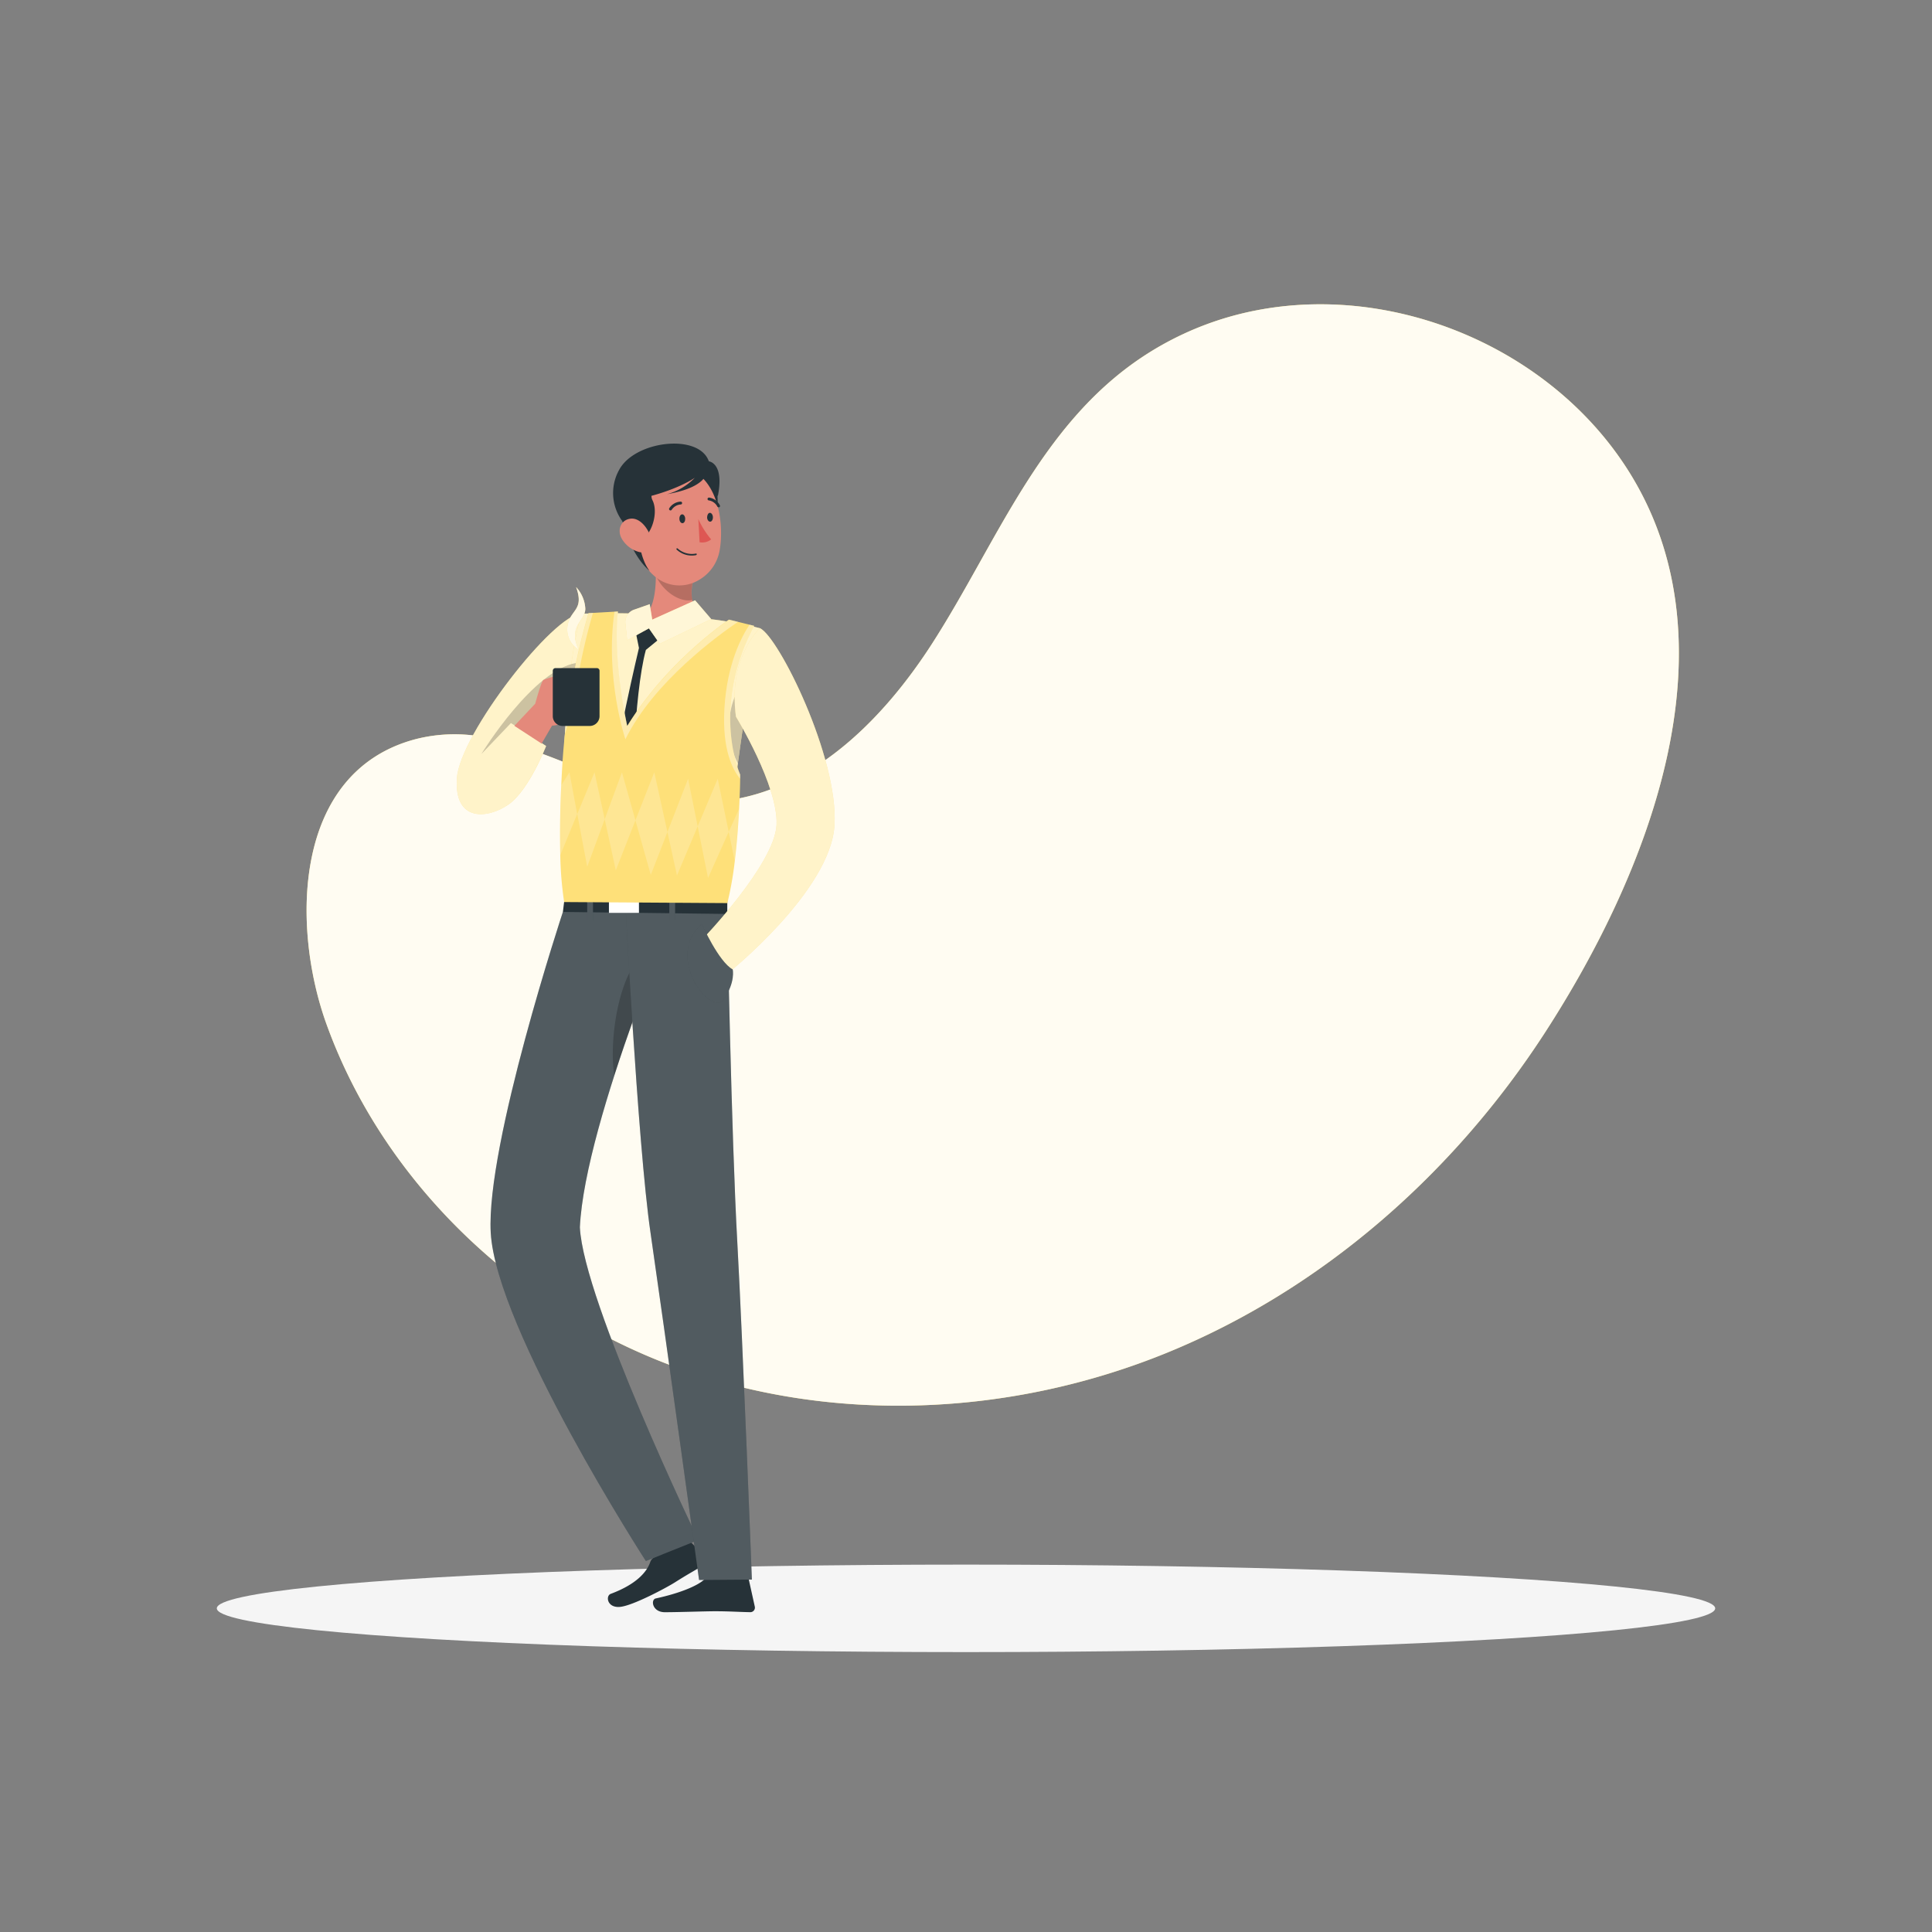 <svg xmlns="http://www.w3.org/2000/svg" viewBox="0 0 500 500"><rect x="0" y="0" width="500" height="500" fill="#808080" stroke="none"/><g id="freepik--background-simple--inject-89"><path d="M125.86,190.87a40.73,40.73,0,0,0-18.47.47c-31.71,8.52-32,48.66-22.84,73.86,14.8,40.84,49.26,73.49,90,88.5s87.08,12.83,127.31-3.55,74.33-46.42,97.95-82.88c26.33-40.64,50.31-99.61,21.78-145.17-21.1-33.7-65.53-51.13-103.81-40a81.21,81.21,0,0,0-22.18,10.31c-26.63,17.72-37.73,48.31-54.4,74.2-11.38,17.67-28.12,35.46-49.47,39.92C168.28,211.45,148,195.06,125.86,190.87Z" style="fill:#FEE079"></path><path d="M125.86,190.87a40.73,40.73,0,0,0-18.47.47c-31.71,8.52-32,48.66-22.84,73.86,14.8,40.84,49.26,73.49,90,88.5s87.08,12.83,127.31-3.55,74.33-46.42,97.95-82.88c26.33-40.64,50.31-99.61,21.78-145.17-21.1-33.7-65.53-51.13-103.81-40a81.21,81.21,0,0,0-22.18,10.31c-26.63,17.72-37.73,48.31-54.4,74.2-11.38,17.67-28.12,35.46-49.47,39.92C168.28,211.45,148,195.06,125.86,190.87Z" style="fill:#fff;opacity:0.9"></path></g><g id="freepik--Shadow--inject-89"><ellipse id="freepik--path--inject-89" cx="250" cy="416.24" rx="193.89" ry="11.32" style="fill:#f5f5f5"></ellipse></g><g id="freepik--Character--inject-89"><g id="freepik--group--inject-89"><path d="M169.19,403.11l7.86-5a.65.65,0,0,1,.85.07l4.74,4.93a1.18,1.18,0,0,1-.13,1.66l-.2.14c-2.74,1.68-4.23,2.44-7.65,4.61-2.1,1.33-11,6.12-14.29,6.35s-3.66-2.88-2.32-3.38c6.76-2.52,9.39-5.74,10.25-8.27A2.22,2.22,0,0,1,169.19,403.11Z" style="fill:#263238"></path><path d="M145.68,236S125.76,296.23,127,319c1.39,25,40.15,85,40.15,85l13.57-5.45S151,336.8,150.07,317.62c1.31-27.76,27-87.59,27-87.59Z" style="fill:#263238"></path><path d="M145.68,236S125.76,296.23,127,319c1.39,25,40.15,85,40.15,85l13.57-5.45S151,336.8,150.07,317.62c1.31-27.76,27-87.59,27-87.59Z" style="fill:#fff;opacity:0.2;isolation:isolate"></path><path d="M167.27,246.47c-7,4.28-9.77,22.54-8.29,31.81,3.78-11.74,8.1-23.31,11.56-32.18A3.24,3.24,0,0,0,167.27,246.47Z" style="opacity:0.2;isolation:isolate"></path><path d="M183.58,408.29h9.55a.68.68,0,0,1,.67.54l1.55,7a1.18,1.18,0,0,1-1.15,1.4c-3.09-.05-5.34-.24-9.22-.24-2.39,0-9.6.25-12.9.25s-3.73-3.26-2.38-3.56c6.06-1.32,10.62-3.15,12.56-4.89A1.89,1.89,0,0,1,183.58,408.29Z" style="fill:#263238"></path><path d="M161.58,228.91S165,296.23,168.35,319c3.63,25,12.57,89.9,12.57,89.9l13.67-.1s-2.4-62.46-3.76-87c-1.56-28-2.61-85.27-2.61-85.27Z" style="fill:#263238"></path><path d="M161.58,228.91S165,296.23,168.35,319c3.63,25,12.57,89.9,12.57,89.9l13.67-.1s-2.4-62.46-3.76-87c-1.56-28-2.61-85.27-2.61-85.27Z" style="fill:#fff;opacity:0.2;isolation:isolate"></path><polygon points="146.22 231.53 188.22 231.53 188.22 236.53 145.68 236.01 146.22 231.53" style="fill:#263238"></polygon><rect x="173.22" y="229.28" width="1.5" height="8.88" style="fill:#263238"></rect><rect x="151.97" y="229.28" width="1.5" height="8.88" style="fill:#263238"></rect><rect x="157.59" y="230.65" width="7.77" height="5.6" style="fill:#fff"></rect><rect x="173.22" y="229.28" width="1.5" height="8.88" style="fill:#fff;opacity:0.2;isolation:isolate"></rect><rect x="151.97" y="229.28" width="1.5" height="8.88" style="fill:#fff;opacity:0.2;isolation:isolate"></rect><path d="M150.38,158.84c-6.94-.06-31.34,31.06-32.13,42.53s8,10.55,13.32,6.86,9.76-15.16,9.76-15.16l-4.75-3.17s7.52-8.08,11.61-9.51Z" style="fill:#FEE079"></path><path d="M150.38,158.84l-1.29,12.74-.9,8.81c-4.09,1.43-11.61,9.51-11.61,9.51l4.75,3.17s-4.48,11.47-9.76,15.16-14.11,4.62-13.32-6.86S143.44,158.78,150.38,158.84Z" style="fill:#fff;opacity:0.6;isolation:isolate"></path><path d="M150.38,158.84s26.54-1.25,46.31,3.74c0,0-8.73,43.95-8.4,68.95H146.22S143.48,184.64,150.38,158.84Z" style="fill:#FEE079"></path><path d="M196.69,162.58s-1.74,8.76-3.64,20.68c-.7,4.43-1.43,9.3-2.1,14.32-1.55,11.72-2.79,24.26-2.66,33.95H146.22s-2.73-46.89,4.16-72.69C150.38,158.84,176.92,157.59,196.69,162.58Z" style="fill:#fff;opacity:0.6;isolation:isolate"></path><path d="M164.25,162.21l1.11,5.49s-6.39,26.66-7.77,40.5l2.33,2.33,3.67-2.33s.33-28.17,3.56-40l5.8-4.75L168.39,162Z" style="fill:#263238"></path><path d="M182.49,159.23l-4.82,2.3c-.9.43-1.85.85-2.8,1.31-2.88-.32-6.31-1.13-8.14-3.09,2.3-2.14,3-6.42,3-10.79a49.27,49.27,0,0,0-.29-4.92c-.17-1.62-.4-3.13-.63-4.4l7.32,6.43,3.52,3.09a21,21,0,0,0-.47,2.17,10.13,10.13,0,0,0,0,4A5.79,5.79,0,0,0,182.49,159.23Z" style="fill:#e4897b"></path><path d="M179.17,155.29c-3.17.67-7.46-2.07-9.47-6.33a11.48,11.48,0,0,1-1.15-5.18l.86.26,6.69,2,3.52,3.09a21,21,0,0,0-.47,2.17A10.13,10.13,0,0,0,179.17,155.29Z" style="opacity:0.2;isolation:isolate"></path><path d="M184.14,121.21s4,10.2-.68,15.54-9.15-14.33-9.15-14.33Z" style="fill:#263238"></path><path d="M169.09,148.84a9.82,9.82,0,0,0,11.85,1.22,10.94,10.94,0,0,0,5-6.35c.11-.36.2-.74.28-1.13,1.29-7.08-.39-18.57-8.18-21.25a10.66,10.66,0,0,0-14.1,11.43C164.79,140.5,164.94,145.09,169.09,148.84Z" style="fill:#e4897b"></path><path d="M175.83,134.29c0,.63.39,1.13.81,1.11s.72-.56.69-1.19-.4-1.13-.81-1.1S175.8,133.65,175.83,134.29Z" style="fill:#263238"></path><path d="M183,133.91c0,.63.4,1.12.81,1.1s.72-.56.69-1.19-.4-1.13-.81-1.1S183,133.31,183,133.91Z" style="fill:#263238"></path><path d="M180.73,134.34a22.09,22.09,0,0,0,3.32,5.25,3.67,3.67,0,0,1-3,.74Z" style="fill:#de5753"></path><path d="M173.48,132.1a.4.4,0,0,0,.36-.17,3,3,0,0,1,2.31-1.37.38.38,0,0,0,.38-.36.37.37,0,0,0-.37-.38h0a3.71,3.71,0,0,0-2.94,1.69.37.37,0,0,0,.09.52h0A.56.56,0,0,0,173.48,132.1Z" style="fill:#263238"></path><path d="M180.18,143.66h0a5.72,5.72,0,0,1-5.07-1.43.2.2,0,0,1,0-.28.19.19,0,0,1,.27,0h0a5.5,5.5,0,0,0,4.72,1.31.18.18,0,0,1,.22.14v0a.2.2,0,0,1-.14.23Z" style="fill:#263238"></path><path d="M185.93,131.27a.33.33,0,0,0,.22,0,.37.37,0,0,0,.15-.5h0a3.72,3.72,0,0,0-2.79-2,.38.38,0,0,0-.4.35h0a.37.37,0,0,0,.35.39h0a3,3,0,0,1,2.18,1.58A.39.39,0,0,0,185.93,131.27Z" style="fill:#263238"></path><path d="M169.09,122.75l.77,3.37a2.56,2.56,0,0,0-1,3.34c1.39,2.76.22,7.38-1.81,9.38,0,0-.19-1.24-1.21-.84s-.07,6.86,2.29,9.74c0,0-3.38-2.48-5.82-9.1-2.26-6.13-3-11.35-2-13.92Z" style="fill:#263238"></path><path d="M160.86,139.32a7.45,7.45,0,0,0,4.44,3.51c2.51.69,3.75-1.55,3.06-3.92-.64-2.09-2.7-5-5.22-4.67S159.71,137.2,160.86,139.32Z" style="fill:#e4897b"></path><path d="M182.92,121.89s.5,4.13-10.27,6a15.72,15.72,0,0,0,7.16-4.24s-3.91,2.81-12,4.88-6.6,6.55-6.6,6.55a12.28,12.28,0,0,1-1-13.43c4-7.61,20.67-9.59,23.24-2.26,0,0,4.08.39,2.31,9.08Z" style="fill:#263238"></path><path d="M179.89,155.36l-11.09,5-.65-4-4.07,1.43a3.35,3.35,0,0,0-2.23,3.51l.46,4.4,5.63-3.08,2.8,4,13.32-6.41Z" style="fill:#FEE079"></path><path d="M179.89,155.36l-11.09,5-.65-4-4.07,1.43a3.35,3.35,0,0,0-2.23,3.51l.46,4.4,5.63-3.08,2.8,4,13.32-6.41Z" style="fill:#fff;opacity:0.7;isolation:isolate"></path><path d="M193.05,183.26c-.7,4.43-1.43,9.3-2.1,14.32a21.16,21.16,0,0,1-.82-17.19Z" style="opacity:0.2;isolation:isolate"></path><path d="M196.69,162.58c4.78,2.2,20.31,33.35,19.28,50.94C215,230.65,188.22,252,188.22,252s-5.79-4.7-6.6-8.74c0,0,18.85-19.53,19.35-29.77.49-10.06-10.5-28-10.5-28s-1.25-7.5,1-14S196.69,162.58,196.69,162.58Z" style="fill:#FEE079"></path><path d="M196.69,162.58c4.78,2.2,20.31,33.35,19.28,50.94C215,230.65,188.22,252,188.22,252s-5.79-4.7-6.6-8.74c0,0,18.85-19.53,19.35-29.77.49-10.06-10.5-28-10.5-28s-1.25-7.5,1-14S196.69,162.58,196.69,162.58Z" style="fill:#fff;opacity:0.6;isolation:isolate"></path><path d="M149.09,171.58l-.9,8.81c-4.09,1.43-11.61,9.51-11.61,9.51l-4.35-2.77-7.64,8C125,194.41,138,173.5,149.09,171.58Z" style="opacity:0.2;isolation:isolate"></path><path d="M181.62,239.13s4.36,9.78,8,11.76c0,0,.79,3.31-2.38,7.81S171.85,247.73,181.62,239.13Z" style="fill:#263238"></path><path d="M181.62,239.13s4.36,9.78,8,11.76c0,0,.79,3.31-2.38,7.81S171.85,247.73,181.62,239.13Z" style="fill:#fff;opacity:0.2;isolation:isolate"></path><path d="M191.55,200.45s0,.39,0,1.1c0,1.46-.09,4.28-.27,7.8-.2,3.92-.54,8.72-1.11,13.44a89.12,89.12,0,0,1-1.93,10.93L146,233.45a93.08,93.08,0,0,1-1-12.14c-.16-6.43,0-13.18.25-18.09.2-4.33.41-7.24.41-7.24.15-2.09.34-4.13.55-6.11a172.68,172.68,0,0,1,6.09-31.19l1.14-.06,5.56-.32.92-.05c-1.37,13.12,2.4,29.63,2.4,29.63,10.57-17.1,26.33-27.52,26.33-27.52l2.32.57,3,.74,1.22.3C183.79,183.33,191.55,200.45,191.55,200.45Z" style="fill:#FEE079"></path><path d="M191.55,200.45s0,.39,0,1.1c-1.86-2.22-4.7-7.42-4.07-18.22.67-11.56,4.5-18.68,6.5-21.66l1.22.3C183.79,183.33,191.55,200.45,191.55,200.45Z" style="fill:#fff;opacity:0.4;isolation:isolate"></path><path d="M191,160.93c-4.89,3.3-21.79,15.45-29.15,30.39,0,0-5.34-15.86-2.82-33l.92-.05c-1.37,13.12,2.4,29.63,2.4,29.63,10.57-17.1,26.33-27.52,26.33-27.52Z" style="fill:#fff;opacity:0.4;isolation:isolate"></path><path d="M153.46,158.62a159.07,159.07,0,0,0-4.32,19.28,80.89,80.89,0,0,1-2.91,12,172.68,172.68,0,0,1,6.09-31.19Z" style="fill:#fff;opacity:0.4;isolation:isolate"></path><path d="M147.37,199.88l2,10.8L145,221.31c-.16-6.43,0-13.18.25-18.09Z" style="fill:#fff;opacity:0.2;isolation:isolate"></path><polygon points="153.86 199.88 156.5 212.01 151.97 224.32 149.4 210.68 153.86 199.88" style="fill:#fff;opacity:0.2;isolation:isolate"></polygon><polygon points="160.96 199.88 164.45 212.3 159.37 225.24 156.5 212.01 160.96 199.88" style="fill:#fff;opacity:0.2;isolation:isolate"></polygon><polygon points="169.33 199.88 172.73 215.33 168.42 226.43 164.45 212.3 169.33 199.88" style="fill:#fff;opacity:0.2;isolation:isolate"></polygon><polygon points="178.08 201.55 180.56 213.86 175.2 226.56 172.73 215.33 178.08 201.55" style="fill:#fff;opacity:0.2;isolation:isolate"></polygon><polygon points="185.75 201.55 188.59 215.29 183.24 227.22 180.56 213.86 185.75 201.55" style="fill:#fff;opacity:0.2;isolation:isolate"></polygon><path d="M191.26,209.35c-.2,3.92-.54,8.72-1.11,13.44l-1.56-7.5Z" style="fill:#fff;opacity:0.2;isolation:isolate"></path><path d="M133.12,187.85l5.39-5.73s1.54-5.68,2.09-6.11,6.73-2,6.73-2l1,11.8a11,11,0,0,1-5.47,2l-2.69,4.63Z" style="fill:#e4897b"></path><path d="M143.72,172.9h10.74a.7.7,0,0,1,.7.7v11.73a2.55,2.55,0,0,1-2.55,2.55h-7a2.55,2.55,0,0,1-2.55-2.55V173.6A.7.7,0,0,1,143.72,172.9Z" style="fill:#263238"></path><path d="M149.09,151.93a8.86,8.86,0,0,1,2.39,5.61c0,3.22-4.61,4.42-1.71,10.61a6.11,6.11,0,0,1-2.9-6.19C147.53,157.73,151.31,158,149.09,151.93Z" style="fill:#FEE079"></path><path d="M149.09,151.93a8.86,8.86,0,0,1,2.39,5.61c0,3.22-4.61,4.42-1.71,10.61a6.11,6.11,0,0,1-2.9-6.19C147.53,157.73,151.31,158,149.09,151.93Z" style="fill:#fff;opacity:0.8;isolation:isolate"></path></g></g></svg>